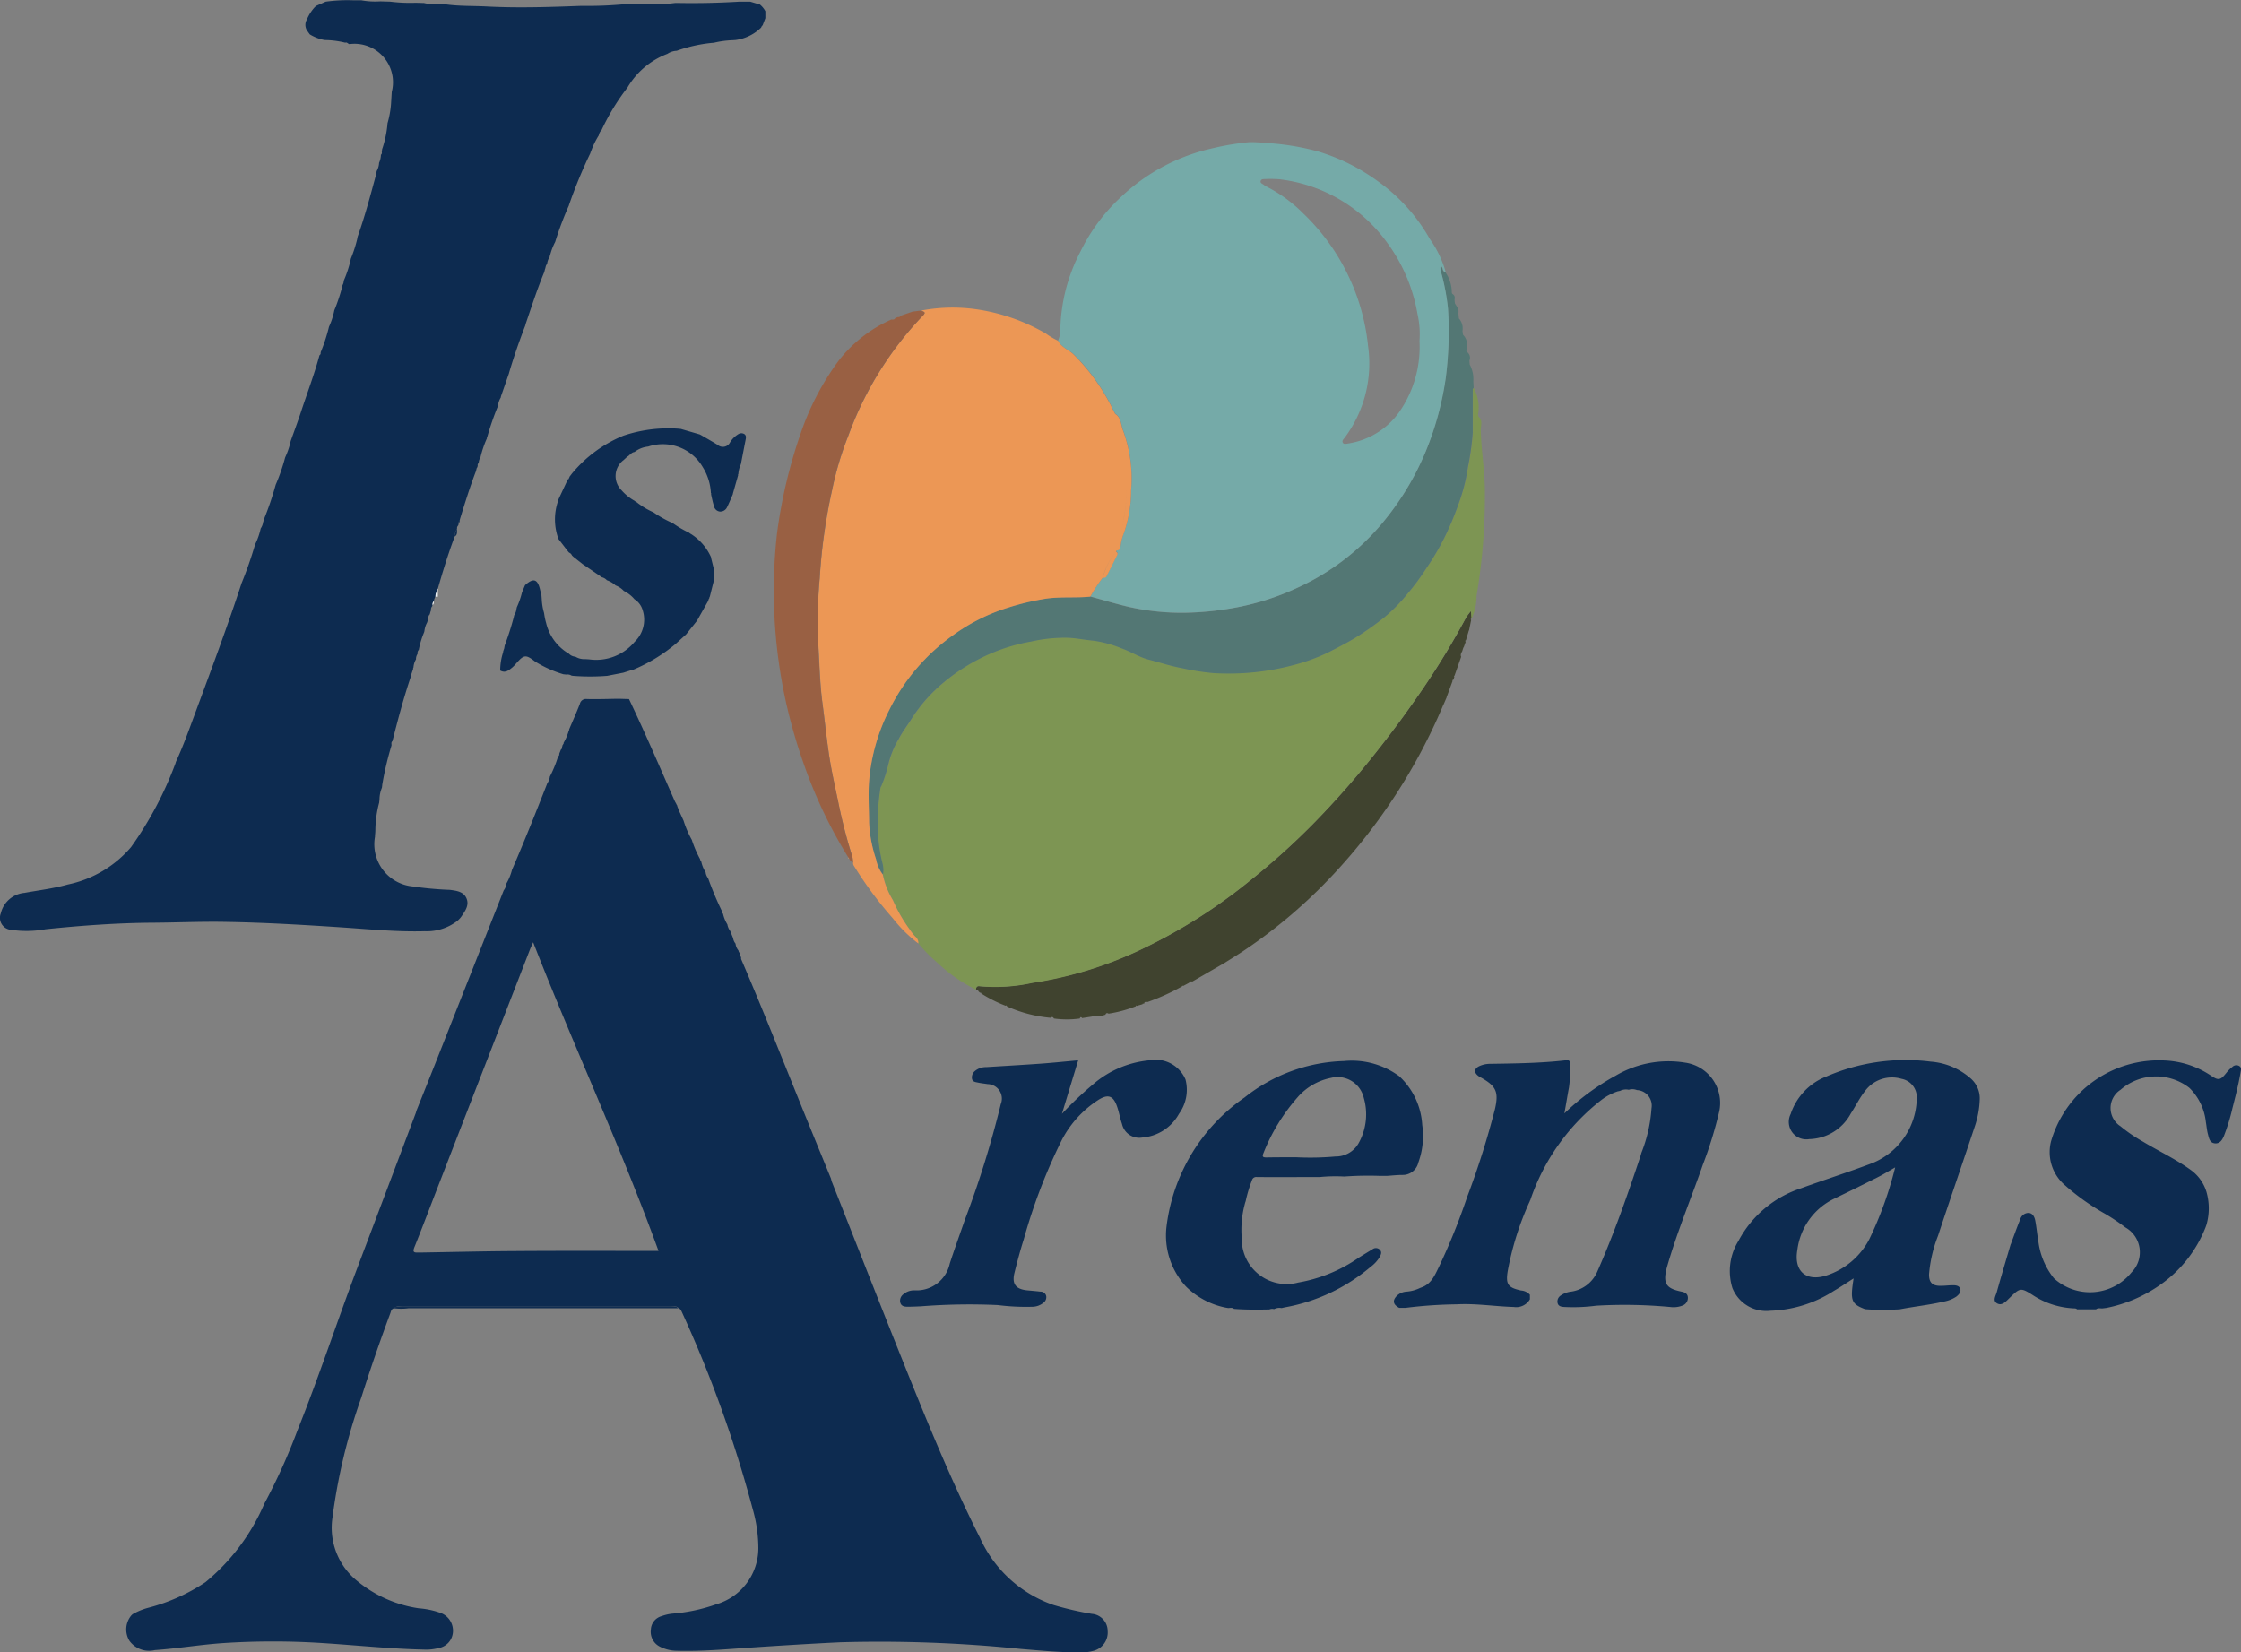 <svg xmlns="http://www.w3.org/2000/svg" width="78.656" height="58" viewBox="0 0 78.656 58">
  <rect x="0" y="0" width="78.656" height="58" fill="#808080" stroke="none"/>
  <g id="logo-barra" transform="translate(-651.093 -360)">
    <g id="Raggruppa_1" data-name="Raggruppa 1" transform="translate(655.512 384.536)">
      <path id="Tracciato_1" data-name="Tracciato 1" d="M179.266,265.83l.015.049.177.386h0a3.47,3.47,0,0,0,.288.669v0a4,4,0,0,0,.287.672l.013.045.033.053h0a1.144,1.144,0,0,0,.153.371l0,.006a.4.4,0,0,0,.086.2h0a11.585,11.585,0,0,0,.481,1.148.1.1,0,0,0,.043.1,1.221,1.221,0,0,0,.153.375v0a.533.533,0,0,0,.1.233l.1.247a.4.4,0,0,0,.086.194h0a.471.471,0,0,0,.1.239l.014.047.033.054a.039.039,0,0,0,.011.042.093.093,0,0,0,.04.092.206.206,0,0,0,0,.072c.72,1.672,1.389,3.366,2.072,5.053.357.884.72,1.765,1.08,2.647v0a1.083,1.083,0,0,0,.031.114c.842,2.13,1.676,4.262,2.528,6.387.829,2.067,1.67,4.128,2.676,6.119a4.4,4.4,0,0,0,2.575,2.348,11.106,11.106,0,0,0,1.348.312.6.6,0,0,1,.553.591.664.664,0,0,1-.515.71,1.426,1.426,0,0,1-.4.049c-.711.009-1.418-.061-2.125-.119a48.806,48.806,0,0,0-6.33-.235c-1.067.051-2.133.117-3.2.189-.843.057-1.686.134-2.533.11a1.349,1.349,0,0,1-.621-.149.582.582,0,0,1-.308-.6.509.509,0,0,1,.382-.468,1.568,1.568,0,0,1,.37-.086,6.017,6.017,0,0,0,1.537-.326,2.054,2.054,0,0,0,1.483-1.985,5.053,5.053,0,0,0-.2-1.367,43.373,43.373,0,0,0-2.483-6.905c-.026-.059-.052-.116-.12-.138-.066-.088-.161-.053-.244-.053q-4.74,0-9.481,0c-.083,0-.178-.034-.244.053-.111.015-.12.108-.15.19q-.545,1.464-1.016,2.954a20.262,20.262,0,0,0-1.008,4.194,2.4,2.4,0,0,0,.76,2.146,4.406,4.406,0,0,0,2.266,1.05,2.864,2.864,0,0,1,.791.171.664.664,0,0,1,.409.67.608.608,0,0,1-.513.555,1.68,1.68,0,0,1-.5.052c-1.189-.026-2.371-.152-3.557-.228a26.813,26.813,0,0,0-3.491,0c-.8.054-1.6.19-2.4.246a.852.852,0,0,1-.893-.326.766.766,0,0,1,.07-.895l.039-.037a2.325,2.325,0,0,1,.547-.225,6.608,6.608,0,0,0,2.012-.9,7.3,7.3,0,0,0,2.048-2.714l-.005-.011,0,.012a20.86,20.86,0,0,0,1.18-2.6c.758-1.888,1.391-3.822,2.11-5.725q1.029-2.719,2.053-5.439l.019-.07c.215-.538.431-1.075.644-1.614q1.211-3.061,2.42-6.122a.389.389,0,0,0,.084-.2l.013-.045a1.862,1.862,0,0,0,.193-.473v0c.433-1,.836-2.012,1.234-3.026l0-.007a.514.514,0,0,0,.094-.232l0-.007a4.264,4.264,0,0,0,.29-.71v0a.089.089,0,0,0,.041-.094l.056-.144a.093.093,0,0,0,.04-.1.032.032,0,0,0,.011-.038l.034-.059a.044.044,0,0,0,.012-.044,1.793,1.793,0,0,0,.183-.435.03.03,0,0,0,.011-.037c.127-.3.26-.595.378-.9a.217.217,0,0,1,.243-.165c.318.008.637,0,.955-.007h.24l.285.009c.559,1.171,1.07,2.363,1.592,3.55.022.05.051.1.077.145l0,.016.015.009.019.066Zm-.688,15.534c-1.352-3.719-2.99-7.215-4.4-10.833-.047.107-.085.183-.115.262q-1.611,4.147-3.221,8.3c-.276.712-.544,1.427-.83,2.135-.073.18-.019.2.137.192.047,0,.1,0,.144,0,1.061-.017,2.122-.044,3.183-.05C175.155,281.357,176.839,281.364,178.578,281.364Z" transform="translate(-159.884 -261.993)" fill="#0d2b50" fill-rule="evenodd"/>
      <path id="Tracciato_2" data-name="Tracciato 2" d="M390.719,326.533l-.088.018a2,2,0,0,0-.567.3,7.485,7.485,0,0,0-2.5,3.524l-.012.009,0,.015a10.412,10.412,0,0,0-.778,2.46c-.076.466.011.579.467.68a.46.46,0,0,1,.312.149l0,.161a.557.557,0,0,1-.567.269c-.669-.02-1.335-.13-2.006-.093a15.675,15.675,0,0,0-1.785.123l-.23,0c-.222-.117-.244-.267-.066-.437a.539.539,0,0,1,.3-.13,1.328,1.328,0,0,0,.5-.131l.084-.032c.32-.129.438-.427.574-.7a22.451,22.451,0,0,0,.991-2.454,29.023,29.023,0,0,0,.978-3.09c.138-.6.044-.807-.476-1.1a.989.989,0,0,1-.1-.059c-.173-.127-.158-.268.042-.357a.934.934,0,0,1,.371-.075c.885-.013,1.771-.023,2.652-.124.137-.016.145.041.145.14a4.325,4.325,0,0,1-.035.811c-.055.291-.1.582-.162.913a8.436,8.436,0,0,1,1.8-1.324,3.643,3.643,0,0,1,2.437-.458,1.429,1.429,0,0,1,1.2,1.707,14.174,14.174,0,0,1-.573,1.866c-.409,1.179-.893,2.332-1.242,3.531-.189.651-.064.821.5.936.108.022.2.069.212.193a.286.286,0,0,1-.174.289.879.879,0,0,1-.445.056,17.187,17.187,0,0,0-2.6-.046,6.151,6.151,0,0,1-1.123.045c-.1-.006-.2-.024-.229-.133a.25.25,0,0,1,.111-.271.788.788,0,0,1,.33-.131,1.182,1.182,0,0,0,.949-.7c.588-1.332,1.067-2.7,1.526-4.084l.024-.09a5.155,5.155,0,0,0,.355-1.562.546.546,0,0,0-.511-.642.435.435,0,0,0-.288-.011A.447.447,0,0,0,390.719,326.533Z" transform="translate(-338.275 -312.779)" fill="#0d2b50" fill-rule="evenodd"/>
      <path id="Tracciato_3" data-name="Tracciato 3" d="M447.7,334.179l-.166.007a7.623,7.623,0,0,1-1.044-.014l0,0c-.482-.187-.523-.293-.4-1.079-.234.148-.456.3-.688.434a4.348,4.348,0,0,1-2.23.7,1.28,1.28,0,0,1-1.337-.8,2.006,2.006,0,0,1,.216-1.656,3.834,3.834,0,0,1,2.2-1.845c.828-.3,1.67-.568,2.494-.88a2.5,2.5,0,0,0,1.562-2.314.654.654,0,0,0-.536-.645,1.173,1.173,0,0,0-1.279.427c-.194.245-.328.528-.5.789a1.7,1.7,0,0,1-1.458.9.614.614,0,0,1-.653-.881,2.138,2.138,0,0,1,1.266-1.322,6.978,6.978,0,0,1,3.648-.517,2.391,2.391,0,0,1,1.39.578.926.926,0,0,1,.332.736,3.3,3.3,0,0,1-.181.983c-.424,1.274-.864,2.543-1.284,3.818a4.748,4.748,0,0,0-.314,1.343c-.008.3.126.421.425.411.136,0,.271-.019.406-.02.1,0,.225.009.263.123s-.051.211-.142.28a1.184,1.184,0,0,1-.442.172C448.737,334.026,448.214,334.079,447.7,334.179Zm-.152-4.983c-.227.129-.416.247-.614.346q-.756.381-1.518.749a2.313,2.313,0,0,0-1.3,1.8c-.131.741.3,1.126,1.015.9a2.6,2.6,0,0,0,1.511-1.278A12.917,12.917,0,0,0,447.547,329.2Z" transform="translate(-385.45 -312.756)" fill="#0d2b50" fill-rule="evenodd"/>
      <path id="Tracciato_4" data-name="Tracciato 4" d="M344.81,334.279a2.743,2.743,0,0,1-1.392-.735,2.636,2.636,0,0,1-.69-2.118,6.47,6.47,0,0,1,2.742-4.527,5.855,5.855,0,0,1,3.486-1.277,2.809,2.809,0,0,1,1.939.533,2.531,2.531,0,0,1,.807,1.709,2.709,2.709,0,0,1-.136,1.32.561.561,0,0,1-.557.436c-.183,0-.366.021-.549.033h-.24a11.589,11.589,0,0,0-1.253.023,5.506,5.506,0,0,0-.857.018c-.737,0-1.475.006-2.212,0a.154.154,0,0,0-.174.12,4.706,4.706,0,0,0-.218.724h0l-.02.059-.035.138a3.514,3.514,0,0,0-.083,1.112,1.574,1.574,0,0,0,1.981,1.55,5.282,5.282,0,0,0,2.123-.871c.16-.1.324-.2.489-.3a.194.194,0,0,1,.261.027c.073.081.028.17-.011.246a1.212,1.212,0,0,1-.322.349,6.408,6.408,0,0,1-3.029,1.424l-.093.022a.412.412,0,0,0-.265.037.241.241,0,0,0-.165.011c-.411.008-.822.012-1.233-.02l-.007,0c-.059-.051-.129-.033-.2-.029ZM347.273,329a10.009,10.009,0,0,0,1.386-.027.915.915,0,0,0,.809-.464,2.075,2.075,0,0,0,.183-1.594.943.943,0,0,0-1.155-.7,2.094,2.094,0,0,0-1.174.686,6.679,6.679,0,0,0-1.189,1.945c-.064.146-.014.161.111.16C346.587,329,346.93,329,347.273,329Z" transform="translate(-306.203 -312.916)" fill="#0d2b50" fill-rule="evenodd"/>
      <path id="Tracciato_5" data-name="Tracciato 5" d="M492.292,334.208l-.144.017c-.074,0-.151-.024-.216.033h-.665c-.037-.04-.087-.033-.134-.036a2.857,2.857,0,0,1-1.372-.433c-.484-.312-.488-.3-.891.094-.114.113-.249.257-.412.164s-.047-.264-.011-.392c.157-.566.327-1.129.492-1.693l.012-.009,0-.014c.106-.282.206-.566.32-.843a.306.306,0,0,1,.309-.223c.141.018.2.158.221.284.044.235.064.473.106.709a2.572,2.572,0,0,0,.546,1.3,1.876,1.876,0,0,0,2.728-.21,1,1,0,0,0-.217-1.573,7.1,7.1,0,0,0-.8-.529,8.078,8.078,0,0,1-1.335-.963,1.526,1.526,0,0,1-.474-1.538,3.941,3.941,0,0,1,3.975-2.832,3.154,3.154,0,0,1,1.654.545c.247.165.319.144.515-.1a1.194,1.194,0,0,1,.218-.218.2.2,0,0,1,.243-.031c.084.057.06.134.046.214-.072.432-.182.856-.29,1.28a6.944,6.944,0,0,1-.294.956c-.061.147-.147.285-.326.263s-.2-.185-.237-.323-.047-.283-.072-.424a1.972,1.972,0,0,0-.579-1.2,1.9,1.9,0,0,0-2.416.068.761.761,0,0,0,0,1.281,5.359,5.359,0,0,0,.788.539c.559.337,1.154.613,1.686,1a1.472,1.472,0,0,1,.542.764,2.1,2.1,0,0,1,0,1.154l-.032.089a4.429,4.429,0,0,1-1.589,2.017A4.977,4.977,0,0,1,492.292,334.208Z" transform="translate(-422.783 -312.835)" fill="#0d2b50" fill-rule="evenodd"/>
      <path id="Tracciato_6" data-name="Tracciato 6" d="M298.234,331.017a34.4,34.4,0,0,0,1.24-4.007.51.51,0,0,0-.465-.7c-.11-.019-.222-.028-.331-.052-.083-.018-.188-.024-.213-.127a.29.29,0,0,1,.1-.279.6.6,0,0,1,.4-.138c.629-.04,1.259-.075,1.887-.12.436-.031.871-.077,1.338-.119l-.57,1.877a12.721,12.721,0,0,1,1.08-1.024,3.524,3.524,0,0,1,1.985-.853,1.143,1.143,0,0,1,1.271.671,1.434,1.434,0,0,1-.227,1.206,1.615,1.615,0,0,1-1.294.834.62.62,0,0,1-.707-.478c-.069-.195-.1-.4-.17-.6-.132-.391-.316-.461-.665-.24a3.708,3.708,0,0,0-1.276,1.4,19.724,19.724,0,0,0-1.338,3.492c-.123.386-.228.779-.325,1.172s.042.58.459.618c.151.014.3.026.453.044a.2.2,0,0,1,.2.147.24.24,0,0,1-.086.236.627.627,0,0,1-.418.149,7.906,7.906,0,0,1-1.194-.06,21.7,21.7,0,0,0-2.7.044c-.159.007-.319.015-.478.014-.107,0-.212-.023-.244-.146a.278.278,0,0,1,.094-.28.589.589,0,0,1,.418-.149,1.191,1.191,0,0,0,1.224-.938c.17-.521.357-1.036.536-1.554Z" transform="translate(-268.766 -312.794)" fill="#0d2b50" fill-rule="evenodd"/>
    </g>
    <path id="Tracciato_7" data-name="Tracciato 7" d="M214.346,242.863h-.093a.6.6,0,0,1,.093-.288Z" transform="translate(452.115 138.083)" fill="#edf2f6" fill-rule="evenodd"/>
    <g id="Raggruppa_2" data-name="Raggruppa 2" transform="translate(651.093 360)">
      <path id="Tracciato_8" data-name="Tracciato 8" d="M154.858,154.455a.041.041,0,0,0-.01.043,3.751,3.751,0,0,0-.229.676.341.341,0,0,0-.059.188.1.1,0,0,0-.036.1l-.011.046-.028.049-.021.092c-.212.553-.387,1.118-.561,1.684l-.011.051a.089.089,0,0,0-.035.091l-.01.061-.013.009.006.013a.132.132,0,0,0-.041.116.669.669,0,0,0-.091.28.038.038,0,0,0-.01.041c-.218.584-.4,1.178-.572,1.779h0a.6.6,0,0,0-.093.288v0l-.037.09-.01.062a.14.14,0,0,0-.045.131.039.039,0,0,0-.009.042.164.164,0,0,0-.045.149v0l-.018.039-.029.106c-.056.052-.048.125-.061.191l-.034.1a.788.788,0,0,0-.09.281l-.009.046a3.156,3.156,0,0,0-.181.577l-.009.049a.154.154,0,0,0-.042.141.315.315,0,0,0-.056.19.654.654,0,0,0-.089.291.03.03,0,0,0-.009.038l-.082.249-.009.052c-.248.737-.447,1.489-.638,2.242-.055.042-.029.1-.033.154a10.893,10.893,0,0,0-.326,1.386c0,.032-.007.063-.01.095a1.093,1.093,0,0,0-.084.384c0,.047-.009.095-.013.142a3.884,3.884,0,0,0-.133.96c0,.079-.011.159-.014.239a1.488,1.488,0,0,0,1.321,1.741,11.991,11.991,0,0,0,1.308.12c.233.031.481.058.584.3s-.049.444-.18.636a.827.827,0,0,1-.147.157,1.749,1.749,0,0,1-1.138.359c-.943.027-1.881-.064-2.82-.128-1.4-.094-2.8-.178-4.2-.2-.837-.015-1.676.024-2.513.029-1.262.007-2.518.1-3.773.229a3.747,3.747,0,0,1-1.215.021.422.422,0,0,1-.36-.577.938.938,0,0,1,.83-.72c.509-.093,1.024-.153,1.523-.294a3.985,3.985,0,0,0,2.22-1.314,12.6,12.6,0,0,0,1.56-2.945l.013-.047c.258-.554.461-1.131.673-1.7.561-1.516,1.129-3.03,1.631-4.568a13.834,13.834,0,0,0,.472-1.35v-.005a2.406,2.406,0,0,0,.2-.568h0a.525.525,0,0,0,.088-.24.044.044,0,0,0,.01-.043,10.67,10.67,0,0,0,.428-1.25h0a6.689,6.689,0,0,0,.332-.959v0a2.725,2.725,0,0,0,.183-.523l.01-.048c.121-.342.25-.683.363-1.028.217-.662.467-1.314.649-1.988v0a.092.092,0,0,0,.04-.1v0a6.023,6.023,0,0,0,.294-.9v0a2.533,2.533,0,0,0,.187-.577v0a6.262,6.262,0,0,0,.271-.808l.016-.07.032-.075.018-.1a4.2,4.2,0,0,0,.225-.673l.018-.087a4.722,4.722,0,0,0,.221-.68l.018-.093c.258-.724.454-1.466.654-2.207l.014-.094a.641.641,0,0,0,.084-.289.752.752,0,0,0,.065-.284.094.094,0,0,0,.03-.1l.012-.094a3.814,3.814,0,0,0,.181-.814l.009-.1a3.322,3.322,0,0,0,.128-.767q.01-.166.02-.331a1.351,1.351,0,0,0-1.484-1.679c-.053-.007-.084-.076-.148-.05a3.1,3.1,0,0,0-.72-.092h-.006a1.5,1.5,0,0,1-.519-.2h0l-.1-.14a.371.371,0,0,1,0-.386,1.493,1.493,0,0,1,.28-.434l0,0,.049-.041,0,0,.329-.146h0a5.6,5.6,0,0,1,.959-.049l.288,0a2.747,2.747,0,0,0,.67.038l.343.01a5.659,5.659,0,0,0,.9.04l.289.008a1.527,1.527,0,0,0,.48.038l.292.011c.474.066.953.048,1.429.073,1.106.058,2.213.02,3.319-.021a14.1,14.1,0,0,0,1.429-.05l.911-.013a5.224,5.224,0,0,0,.956-.039h.1q1.075.019,2.148-.046l.389,0,.337.1h0a.76.76,0,0,1,.193.235l0,.243-.092.241v0l-.032.044a.045.045,0,0,0-.02.041,1.573,1.573,0,0,1-.9.441l-.1.007a3.346,3.346,0,0,0-.662.089l-.105.009a5.215,5.215,0,0,0-1.2.273.632.632,0,0,0-.329.108,2.751,2.751,0,0,0-1.4,1.184l0,0-.042.054,0,0a7.841,7.841,0,0,0-.865,1.434h0a.336.336,0,0,0-.1.191h0a2.784,2.784,0,0,0-.278.578.03.03,0,0,0-.012.035,17.039,17.039,0,0,0-.757,1.835l0,.007a11.652,11.652,0,0,0-.454,1.191l-.029.093a2.086,2.086,0,0,0-.182.482.043.043,0,0,0-.01.044.506.506,0,0,0-.09.244l0,.005c-.057.049-.05.125-.077.186l-.023.094c-.249.6-.445,1.212-.654,1.823l-.013.055c-.212.55-.406,1.106-.572,1.671v.006l-.281.808-.01.049a.647.647,0,0,0-.094.287v0A9.763,9.763,0,0,0,154.858,154.455Z" transform="translate(-137.757 -139.115)" fill="#0d2b50" fill-rule="evenodd"/>
      <path id="Tracciato_9" data-name="Tracciato 9" d="M232.736,214.646c.192.112.386.22.574.337a.28.28,0,0,0,.43-.081.852.852,0,0,1,.281-.287.2.2,0,0,1,.226-.01c.069.05.058.123.043.2-.057.287-.111.573-.167.86a.928.928,0,0,0-.088.341.035.035,0,0,0-.008.041l-.179.63-.01.047c-.066.15-.126.3-.2.448a.26.26,0,0,1-.25.151.239.239,0,0,1-.211-.2c-.043-.133-.07-.272-.1-.408a.036.036,0,0,0-.006-.044,1.891,1.891,0,0,0-.285-.907v0a1.623,1.623,0,0,0-1.917-.722h0a.922.922,0,0,0-.478.19h0a.209.209,0,0,0-.15.095.035.035,0,0,0-.038.022l-.039.033-.006,0-.051.041-.1.093a.7.7,0,0,0-.069,1.062,1.7,1.7,0,0,0,.457.369.029.029,0,0,0,.034.018,2.7,2.7,0,0,0,.627.385h0a3.805,3.805,0,0,0,.674.377h0a3.651,3.651,0,0,0,.572.336h0l.053.04.005,0a1.877,1.877,0,0,1,.713.814l.009.05.084.338v.477l-.133.529a.041.041,0,0,0-.013.042l-.03.052-.013.051-.394.7v0l-.381.478h0l-.367.333a5.838,5.838,0,0,1-1.509.915l-.078.017-.252.08-.564.11a7.692,7.692,0,0,1-1.2,0l-.052-.008a.277.277,0,0,0-.188-.037l-.1-.011a4.1,4.1,0,0,1-.959-.426l-.007,0c-.355-.278-.41-.273-.707.068a1.1,1.1,0,0,1-.116.118c-.122.1-.245.209-.421.112l-.006-.009a2.117,2.117,0,0,1,.1-.625l.008-.05.032-.092c.006-.032.012-.063.017-.1a10.087,10.087,0,0,0,.322-1.009l.01-.051a.554.554,0,0,0,.084-.236l.012-.054a2.719,2.719,0,0,0,.181-.522l.106-.25c.3-.269.448-.217.535.189a1.044,1.044,0,0,0,.037.112l.015.19a2.019,2.019,0,0,0,.08.481l.015.094a2.125,2.125,0,0,0,.057.255,1.7,1.7,0,0,0,.8,1.083.344.344,0,0,0,.23.106.593.593,0,0,0,.345.085l.14.009a1.757,1.757,0,0,0,1.59-.613,1.075,1.075,0,0,0,.284-1.114v0a.668.668,0,0,0-.286-.383h0a1.175,1.175,0,0,0-.376-.293h0a.75.75,0,0,0-.287-.192h0a.9.9,0,0,0-.3-.181l-.005,0a.337.337,0,0,0-.177-.106h0l-.68-.465,0,0-.318-.251h0l-.051-.048h0a.178.178,0,0,0-.1-.1l-.032-.034-.342-.443v0a1.989,1.989,0,0,1-.016-1.333l.01-.048.336-.717h0a.04.04,0,0,0,.037-.05.029.029,0,0,0,.017-.034l.084-.111,0,0A4.6,4.6,0,0,1,230,214.66l0,0a4.932,4.932,0,0,1,1.914-.247l.1.009.669.195h0Z" transform="translate(-208.12 -199.367)" fill="#0d2b50" fill-rule="evenodd"/>
      <path id="Tracciato_10" data-name="Tracciato 10" d="M217.634,232.33a.669.669,0,0,1,.091-.28C217.718,232.151,217.755,232.266,217.634,232.33Z" transform="translate(-201.684 -213.493)" fill="#0d2b50" fill-rule="evenodd"/>
      <path id="Tracciato_11" data-name="Tracciato 11" d="M218.375,230.685a.089.089,0,0,1,.035-.091A.089.089,0,0,1,218.375,230.685Z" transform="translate(-202.276 -212.327)" fill="#0d2b50" fill-rule="evenodd"/>
      <path id="Tracciato_12" data-name="Tracciato 12" d="M218.272,231.378l-.006-.013.013-.009A.027.027,0,0,1,218.272,231.378Z" transform="translate(-202.19 -212.936)" fill="#0d2b50" fill-rule="evenodd"/>
    </g>
    <path id="Tracciato_13" data-name="Tracciato 13" d="M217.007,368.848c-.813,0-1.625,0-2.438,0q-3.516,0-7.032,0a1.974,1.974,0,0,1-.5,0c.066-.088.161-.053.244-.053q4.741,0,9.481,0C216.846,368.795,216.941,368.76,217.007,368.848Z" transform="translate(457.889 37.073)" fill="#102d51" fill-rule="evenodd"/>
    <path id="Tracciato_27" data-name="Tracciato 27" d="M213.828,244.8c0,.049,0,.1-.045.131A.14.14,0,0,1,213.828,244.8Z" transform="translate(452.493 136.305)" fill="#edf2f6" fill-rule="evenodd"/>
    <path id="Tracciato_28" data-name="Tracciato 28" d="M214.1,244.035l-.037.09Z" transform="translate(452.264 136.915)" fill="#edf2f6" fill-rule="evenodd"/>
    <path id="Tracciato_72" data-name="Tracciato 72" d="M286.84,289.833a.04.04,0,0,1,.025.024C286.835,289.872,286.824,289.867,286.84,289.833Z" transform="translate(394.028 100.262)" fill="#ec9755" fill-rule="evenodd"/>
    <g id="Raggruppa_4" data-name="Raggruppa 4" transform="translate(678.252 364.992)">
      <path id="Tracciato_51" data-name="Tracciato 51" d="M309.315,259.8c0-.09.04-.134.132-.119a6.023,6.023,0,0,0,1.848-.123,13.565,13.565,0,0,0,3.876-1.2,18.813,18.813,0,0,0,3.777-2.4,24.953,24.953,0,0,0,2.3-2.082q1-1.028,1.9-2.147c.539-.669,1.058-1.351,1.548-2.056a27.456,27.456,0,0,0,1.822-2.936,1.93,1.93,0,0,1,.175-.233l.021.27v0c-.034.009-.043.028-.021.057l-.075.368-.015.012,0,.018-.093.313c-.03.012-.032.029-.008.051l-.063.176-.024.043-.034.11c-.032.063-.073.125-.038.2l-.234.664c-.006,0-.017.007-.017.009a.219.219,0,0,0,.01.034l-.032.1c-.03,0-.039.018-.031.046l-.195.534-.012.011.006.015-.133.308-.013.009,0,.015a20.126,20.126,0,0,1-3.83,5.887,17.969,17.969,0,0,1-3.116,2.661c-.243.165-.495.317-.743.474l-.014,0-.009.012-1.072.619c-.046-.008-.092-.014-.113.044l-.208.111c-.022-.015-.036-.009-.043.017a7.618,7.618,0,0,1-1.211.548c-.053-.01-.106-.018-.118.057l-.014.006c-.021-.017-.036-.015-.042.014l-.2.057-.027-.019-.008.034a4.448,4.448,0,0,1-.955.258c-.051-.032-.09-.025-.112.036a1.062,1.062,0,0,1-.422.059c-.021-.021-.038-.018-.052.008l-.343.053c-.038-.05-.065-.04-.084.015a3.32,3.32,0,0,1-.907,0c-.029-.056-.068-.066-.117-.025a4.808,4.808,0,0,1-1.532-.4c0-.032-.018-.042-.047-.023a4.64,4.64,0,0,1-.857-.432c0-.027-.017-.033-.04-.023l-.061-.055c0-.031-.012-.045-.043-.038A.06.06,0,0,1,309.315,259.8Z" transform="translate(-302.217 -230.06)" fill="#40432f" fill-rule="evenodd"/>
      <path id="Unione_1" data-name="Unione 1" d="M2.11,20.161a5.113,5.113,0,0,1-.649-.662.287.287,0,0,0-.112-.248,1.877,1.877,0,0,1-.188-.239,5.261,5.261,0,0,1-.594-1.033,2.819,2.819,0,0,1-.355-.9A.92.92,0,0,0,.2,16.719a5.315,5.315,0,0,1-.165-1.095,7.835,7.835,0,0,1,.086-1.578c0-.035.033-.069.045-.106A4.824,4.824,0,0,0,.4,13.229a3.173,3.173,0,0,1,.366-.905c.128-.253.323-.5.473-.744a5.476,5.476,0,0,1,1.117-1.256A6.768,6.768,0,0,1,3.99,9.31,6.32,6.32,0,0,1,5.41,8.89a5.383,5.383,0,0,1,1.252-.133c.311.011.608.079.913.1a4.009,4.009,0,0,1,1,.27c.329.116.627.317.968.4.392.1.774.231,1.176.3a8.386,8.386,0,0,0,1.107.172,8.85,8.85,0,0,0,2.785-.281,6.591,6.591,0,0,0,1.23-.44c.32-.164.638-.326.948-.511a10.913,10.913,0,0,0,1.025-.722,6.007,6.007,0,0,0,.828-.848,8.273,8.273,0,0,0,.651-.884,8.961,8.961,0,0,0,.677-1.166,10.72,10.72,0,0,0,.45-1.092A6.311,6.311,0,0,0,20.747,2.8a9.87,9.87,0,0,0,.171-1.231c0-.478,0-.956,0-1.435,0-.046-.015-.1.032-.136A1.464,1.464,0,0,1,21.1.941h0l.018.065a.621.621,0,0,0-.007.091.621.621,0,0,1,.007-.091c.168.149.063.341.079.513.02.73.149,1.453.144,2.185a21.137,21.137,0,0,1-.294,3.6,1.868,1.868,0,0,1-.176.8c-.006-.081-.013-.161-.021-.27a1.949,1.949,0,0,0-.175.233A27.466,27.466,0,0,1,18.856,11c-.49.7-1.009,1.387-1.548,2.056q-.9,1.117-1.9,2.146a24.959,24.959,0,0,1-2.3,2.082,18.814,18.814,0,0,1-3.777,2.4,13.559,13.559,0,0,1-3.876,1.2A6.022,6.022,0,0,1,3.612,21c-.092-.015-.133.029-.132.119A5.505,5.505,0,0,1,2.11,20.161ZM21.052.709c0-.036,0-.073,0-.11C21.054.636,21.052.673,21.052.709Z" transform="translate(3.618 8.626)" fill="#7d9553" stroke="rgba(0,0,0,0)" stroke-miterlimit="10" stroke-width="1"/>
      <path id="Unione_2" data-name="Unione 2" d="M.265,20.817A4.754,4.754,0,0,1,.02,19.522c-.006-.484-.038-.964,0-1.452A6.759,6.759,0,0,1,.74,15.544a7.02,7.02,0,0,1,2.249-2.612A6.626,6.626,0,0,1,4.9,11.981a9.081,9.081,0,0,1,1.279-.307c.54-.086,1.076-.024,1.61-.08.456.125.91.264,1.371.37a8.466,8.466,0,0,0,1.939.2A10.579,10.579,0,0,0,12.776,12a9.066,9.066,0,0,0,2.323-.737,8.434,8.434,0,0,0,2.9-2.209A9.739,9.739,0,0,0,19.55,6.508,10.846,10.846,0,0,0,20.258,3.9a12.839,12.839,0,0,0,.076-2.41A7.683,7.683,0,0,0,20.1.233.423.423,0,0,1,20.074,0c.1.026.043.2.175.2a.052.052,0,0,1,.015.034,1.223,1.223,0,0,1,.208.69l.018.045a.157.157,0,0,1,.08.193c0,.047.008.094.012.141a.251.251,0,0,0-.023.1.251.251,0,0,1,.023-.1c.063.106.149.2.122.342q.008.093.017.185a.336.336,0,0,0-.013.093.336.336,0,0,1,.013-.093.522.522,0,0,1,.127.437l.018.137c0,.018,0,.035,0,.053,0-.017,0-.035,0-.053a.513.513,0,0,1,.118.532c0,.024.006.048.009.071a.261.261,0,0,0-.014.08A.261.261,0,0,1,20.993,3a.25.25,0,0,1,.1.308c0,.047.006.094.009.141a.576.576,0,0,0-.026.172.576.576,0,0,1,.026-.172,1.07,1.07,0,0,1,.126.582l.012.236c-.047.037-.027.089-.032.136,0,.478,0,.956,0,1.434a9.871,9.871,0,0,1-.172,1.231,6.3,6.3,0,0,1-.322,1.263,10.732,10.732,0,0,1-.45,1.092,8.982,8.982,0,0,1-.677,1.166,8.3,8.3,0,0,1-.651.884,6.017,6.017,0,0,1-.828.848,10.9,10.9,0,0,1-1.025.722c-.31.185-.628.347-.948.511A6.589,6.589,0,0,1,14.91,14a8.851,8.851,0,0,1-2.785.281,8.391,8.391,0,0,1-1.107-.172c-.4-.071-.784-.2-1.176-.3-.341-.086-.639-.288-.968-.4a4.007,4.007,0,0,0-1-.27c-.3-.025-.6-.093-.913-.1a5.374,5.374,0,0,0-1.252.133,6.32,6.32,0,0,0-1.42.421A6.771,6.771,0,0,0,2.647,14.6,5.48,5.48,0,0,0,1.53,15.852c-.15.244-.345.491-.473.744a3.171,3.171,0,0,0-.366.905,4.851,4.851,0,0,1-.228.712c-.012.036-.046.071-.045.106A7.845,7.845,0,0,0,.333,19.9,5.318,5.318,0,0,0,.5,20.992a.915.915,0,0,1,.009.356A1.238,1.238,0,0,1,.265,20.817ZM20.488,1.03c0-.02,0-.041,0-.061C20.49.99,20.488,1.01,20.488,1.03Z" transform="translate(3.324 4.354)" fill="#537774" stroke="rgba(0,0,0,0)" stroke-miterlimit="10" stroke-width="1"/>
      <path id="Tracciato_86" data-name="Tracciato 86" d="M323.727,171.078a.952.952,0,0,0,.082-.417,6.163,6.163,0,0,1,.7-2.7,6.489,6.489,0,0,1,1.428-1.926,6.821,6.821,0,0,1,3.173-1.7,9.236,9.236,0,0,1,1.322-.223c.191-.011.713.033.8.042a8.8,8.8,0,0,1,1.607.279,6.941,6.941,0,0,1,2.064,1.014,6.285,6.285,0,0,1,1.877,2.068,3.7,3.7,0,0,1,.551,1.147c-.131,0-.07-.172-.175-.2a.424.424,0,0,0,.023.233,7.7,7.7,0,0,1,.237,1.259,12.837,12.837,0,0,1-.076,2.41,10.852,10.852,0,0,1-.708,2.607,9.738,9.738,0,0,1-1.555,2.549,8.432,8.432,0,0,1-2.9,2.209,9.059,9.059,0,0,1-2.323.737,10.577,10.577,0,0,1-1.679.161,8.464,8.464,0,0,1-1.939-.2c-.461-.106-.914-.245-1.371-.37a5.418,5.418,0,0,1,.435-.666c.046-.008.1,0,.127-.047q.195-.382.384-.767c.021-.043,0-.075-.044-.1l.016-.046c.079,0,.129-.026.139-.123a1.727,1.727,0,0,1,.124-.494,4.587,4.587,0,0,0,.248-1.489,4.869,4.869,0,0,0-.289-2.122c-.069-.191-.06-.437-.272-.566-.031-.062-.063-.124-.094-.187a7.1,7.1,0,0,0-1.355-1.89C324.105,171.393,323.845,171.316,323.727,171.078Zm12.688,0a3.174,3.174,0,0,0-.07-.93,5.907,5.907,0,0,0-1.116-2.577,5.444,5.444,0,0,0-3.742-2.159,4.131,4.131,0,0,0-.5-.006c-.057,0-.123,0-.145.059-.029.082.051.1.1.139a.917.917,0,0,0,.1.065,5.031,5.031,0,0,1,1.286.938,7.486,7.486,0,0,1,2.281,4.657,4.354,4.354,0,0,1-.822,3.223c-.038.05-.1.1-.066.168s.115.045.173.035a2.7,2.7,0,0,0,1.8-1.093A4,4,0,0,0,336.414,171.083Z" transform="translate(-313.751 -164.113)" fill="#75aaa8" fill-rule="evenodd"/>
      <path id="Unione_3" data-name="Unione 3" d="M2.647,21.43A13.266,13.266,0,0,1,1.3,19.614a.189.189,0,0,1-.043-.131,1,1,0,0,0-.023-.212A18.18,18.18,0,0,1,.734,17.34C.612,16.757.48,16.176.4,15.588c-.082-.573-.141-1.151-.218-1.724-.1-.767-.1-1.537-.163-2.3a18.467,18.467,0,0,1,.07-2.073,19.68,19.68,0,0,1,.429-3.06,11.433,11.433,0,0,1,.575-1.934A12.048,12.048,0,0,1,3.713.274c.128-.13,0-.128-.057-.172A5.928,5.928,0,0,1,5.623.064a6.776,6.776,0,0,1,2.4.846,2.485,2.485,0,0,0,.427.252c.118.238.378.315.554.491a7.107,7.107,0,0,1,1.355,1.89c.031.063.063.125.094.187q0,.008,0,.016,0-.008,0-.016c.212.128.2.374.272.566a4.868,4.868,0,0,1,.289,2.122,4.585,4.585,0,0,1-.248,1.489,1.728,1.728,0,0,0-.124.494c-.01.1-.06.119-.139.123l-.016.046a2.365,2.365,0,0,0-.467.909,5.435,5.435,0,0,0-.435.665c-.534.055-1.07-.007-1.61.08A9.081,9.081,0,0,0,6.7,10.53a6.626,6.626,0,0,0-1.909.951,7.018,7.018,0,0,0-2.249,2.612,6.756,6.756,0,0,0-.724,2.525c-.035.488,0,.968,0,1.452a4.747,4.747,0,0,0,.246,1.295A1.236,1.236,0,0,0,2.3,19.9a2.817,2.817,0,0,0,.355.9,5.252,5.252,0,0,0,.594,1.033,1.891,1.891,0,0,0,.187.239.287.287,0,0,1,.112.248A4.9,4.9,0,0,1,2.647,21.43Zm8.1-13.973c-.027.112-.032.224-.068.34a2.243,2.243,0,0,0-.175.672,2.243,2.243,0,0,1,.175-.672c.037-.115.042-.228.068-.34a4.5,4.5,0,0,0,.1-1.05A4.5,4.5,0,0,1,10.745,7.457Zm.091-2.1q0,.09,0,.181,0-.091,0-.181,0-.008,0-.017Q10.837,5.344,10.837,5.353Zm-.348,3.216c.039.021.065.052.044.1q-.19.385-.384.767c-.026.05-.081.039-.127.047A2.365,2.365,0,0,1,10.488,8.569Z" transform="translate(1.526 5.805)" fill="#ec9755" stroke="rgba(0,0,0,0)" stroke-miterlimit="10" stroke-width="1"/>
      <path id="Tracciato_90" data-name="Tracciato 90" d="M278.948,193.7c.057.044.186.042.057.172a12.046,12.046,0,0,0-2.624,4.218,11.435,11.435,0,0,0-.575,1.933,19.688,19.688,0,0,0-.429,3.06,18.5,18.5,0,0,0-.07,2.073c.059.768.06,1.538.163,2.3.077.573.135,1.151.218,1.724.084.588.216,1.17.338,1.752a18.191,18.191,0,0,0,.495,1.932,1,1,0,0,1,.023.212.282.282,0,0,1-.137-.16.04.04,0,0,0-.025-.024,16.551,16.551,0,0,1-1.532-3.192,19.1,19.1,0,0,1-.657-2.263,18.155,18.155,0,0,1-.314-5.906,17.625,17.625,0,0,1,.831-3.519,9.345,9.345,0,0,1,1.3-2.509,4.778,4.778,0,0,1,1.887-1.491c.052.006.1.011.133-.046l.078-.036c.044,0,.09,0,.114-.051l.413-.142.207-.027Z" transform="translate(-273.767 -187.79)" fill="#996043" fill-rule="evenodd"/>
    </g>
  </g>
</svg>
